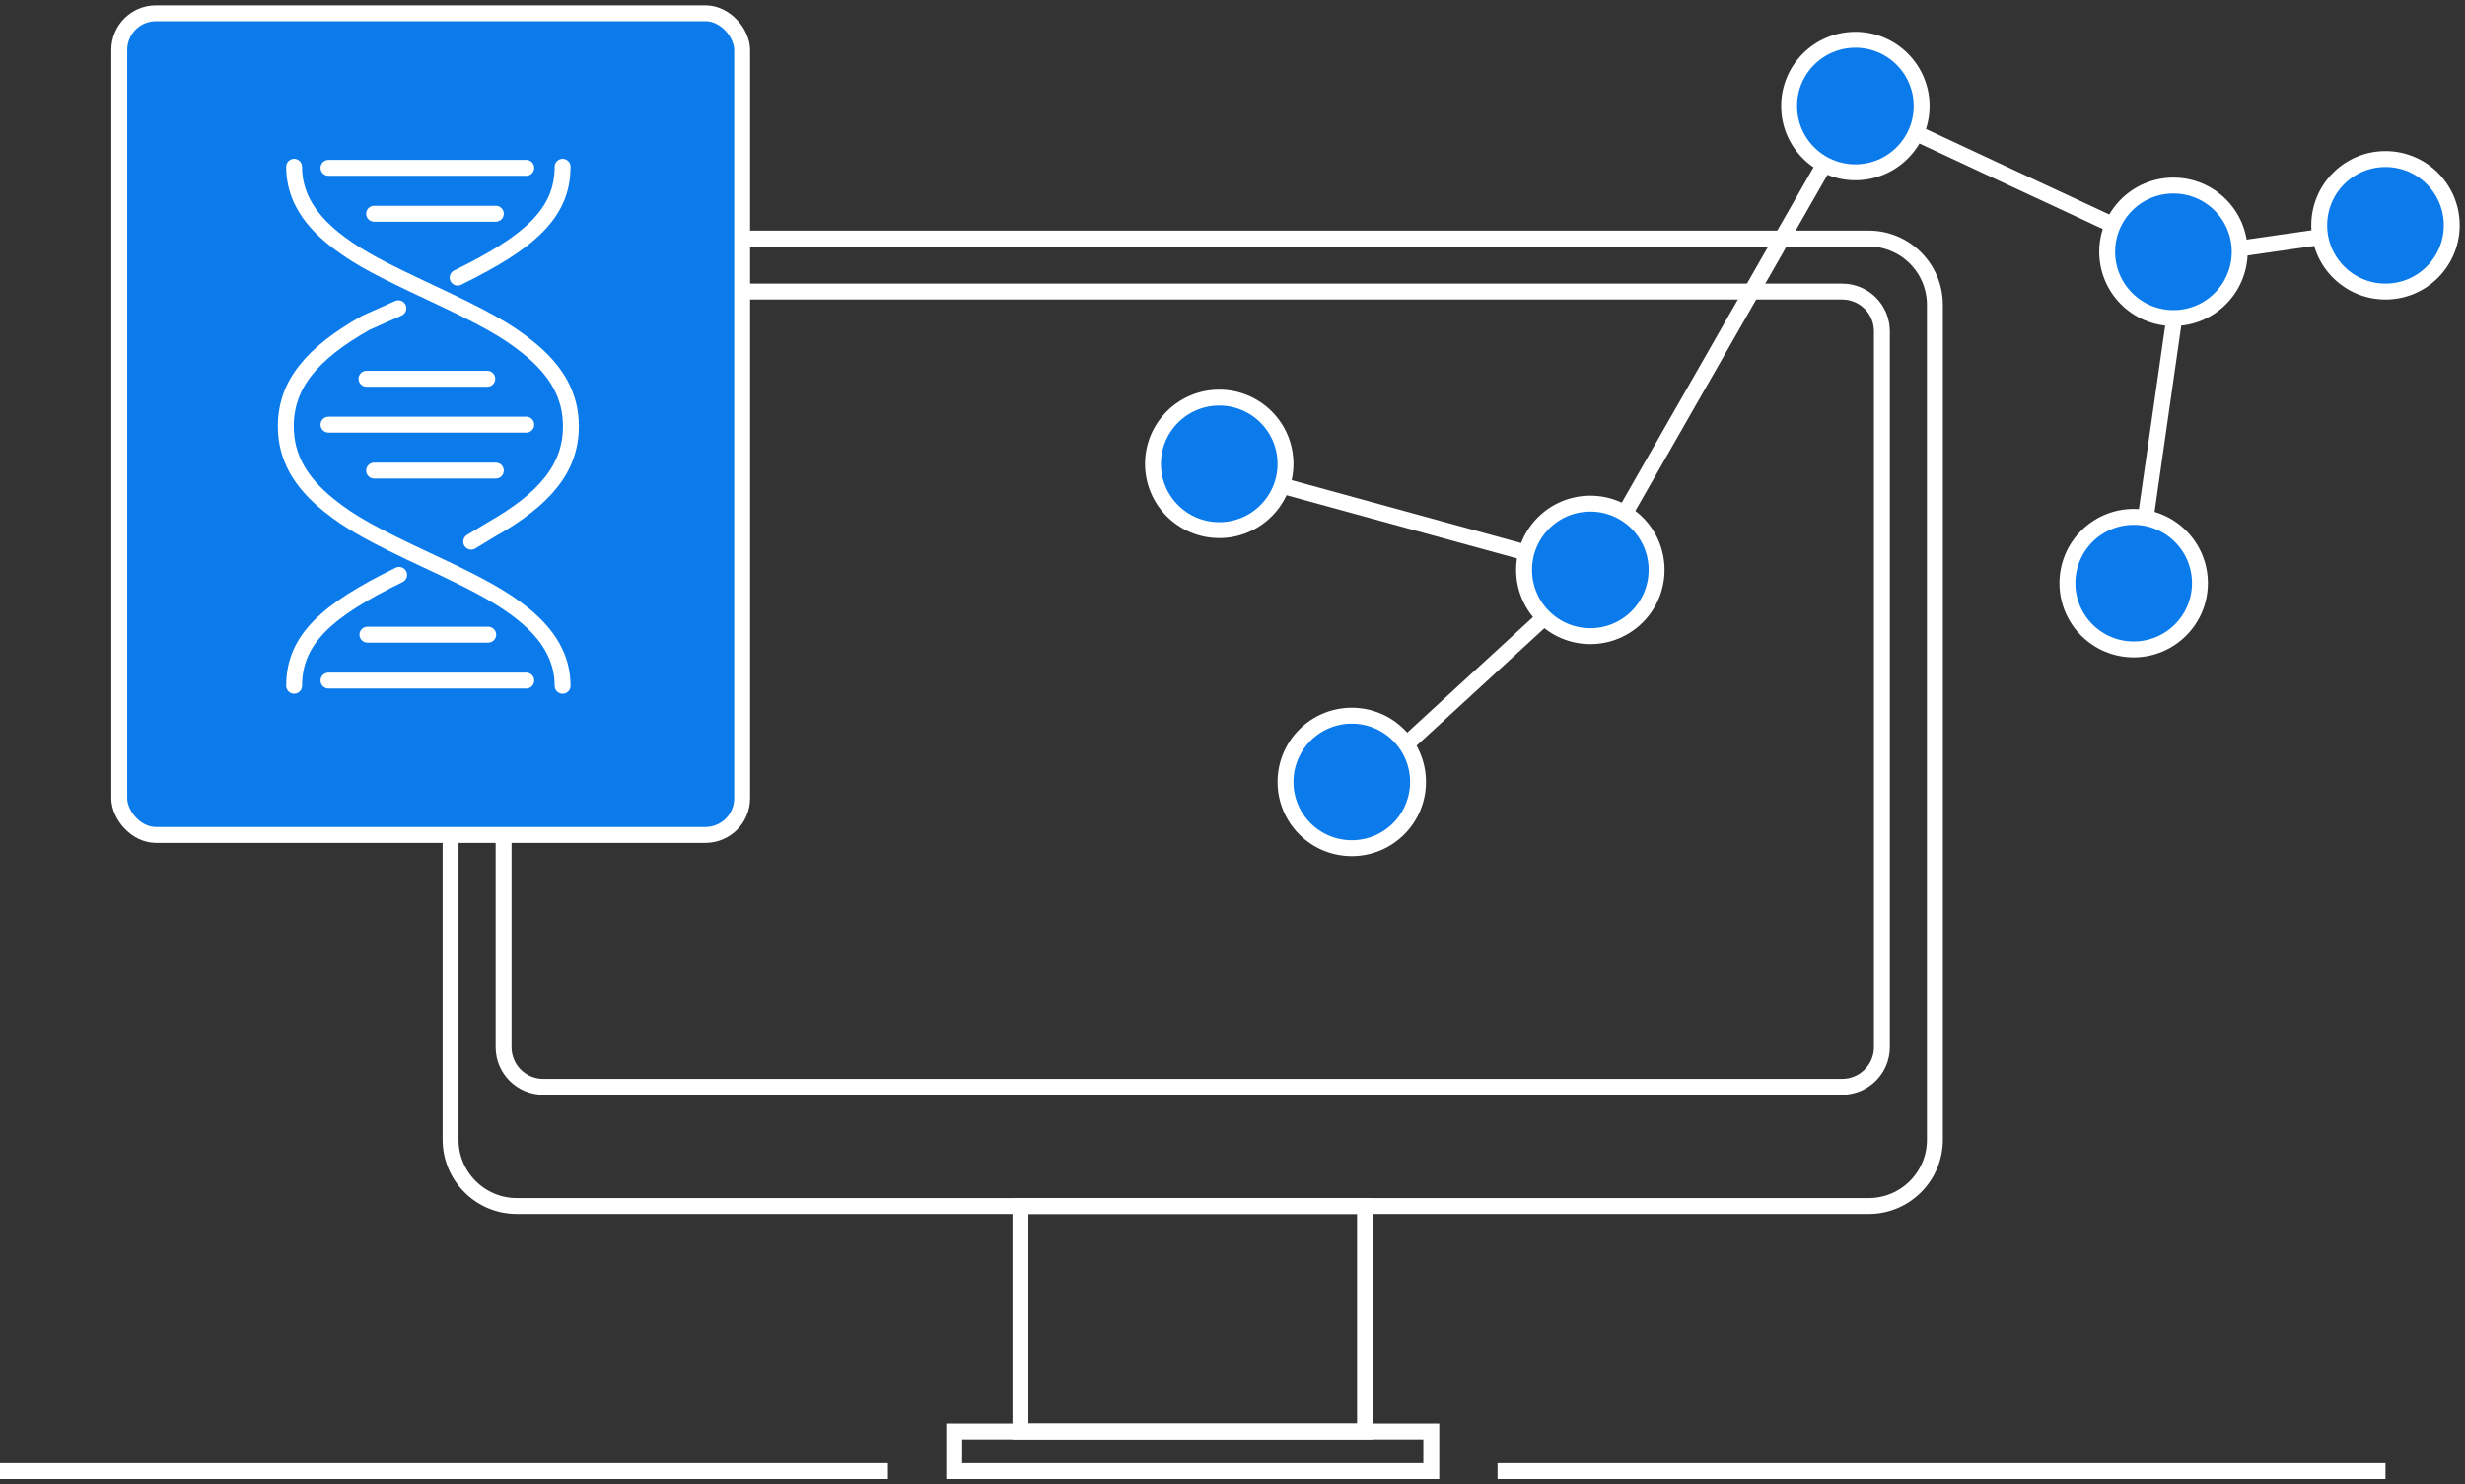 <?xml version="1.0" encoding="UTF-8"?>
<svg width="186px" height="112px" viewBox="0 0 186 112" version="1.1" xmlns="http://www.w3.org/2000/svg" xmlns:xlink="http://www.w3.org/1999/xlink">
    <rect x="0" y="0" width="186" height="112" fill="#333333" stroke="none"/>
    <!-- Generator: Sketch 51.3 (57544) - http://www.bohemiancoding.com/sketch -->
    <title>Group 13 Copy</title>
    <desc>Created with Sketch.</desc>
    <defs></defs>
    <g id="Page-1" stroke="none" stroke-width="1" fill="none" fill-rule="evenodd">
        <g id="Group-13-Copy" transform="translate(0, 1)" stroke="#FFFFFF" stroke-width="1.2">
            <g id="Preventive-screens-Copy-2" transform="translate(0, 17)" fill-rule="nonzero">
                <g id="Group-3">
                    <path d="M67,93 L0,93" id="Rectangle-6-Copy"></path>
                    <path d="M180,93 L113,93" id="Rectangle-6-Copy-4"></path>
                    <polygon id="Rectangle-6" points="77 73 103 73 103 90 77 90"></polygon>
                    <polygon id="Rectangle-6-Copy-6" points="72 90 108 90 108 93 72 93"></polygon>
                    <path d="M34,5.003 C34,2.24 36.237,0 38.993,0 L141.007,0 C143.764,0 146,2.245 146,5.003 L146,67.997 C146,70.76 143.763,73 141.007,73 L38.993,73 C36.236,73 34,70.755 34,67.997 L34,5.003 Z" id="Rectangle-6-Copy-2"></path>
                    <path d="M38,6.996 C38,5.341 39.353,4 41,4 L139,4 C140.657,4 142,5.337 142,6.996 L142,61.004 C142,62.659 140.647,64 139,64 L41,64 C39.343,64 38,62.663 38,61.004 L38,6.996 Z" id="Rectangle-6-Copy-5"></path>
                </g>
            </g>
            <g id="Group-Copy-6" transform="translate(87, 2)">
                <path d="M32.95,40.367 L53.239,4.885" id="Path-41"></path>
                <path d="M77.183,16.191 L53.102,4.961" id="Path-41-Copy"></path>
                <path d="M77.732,16.347 L74.179,41.134" id="Path-41-Copy-4"></path>
                <path d="M93.41,14.119 L77.519,16.4" id="Path-41-Copy-9"></path>
                <path d="M32.857,39.99 L5.5,32.49" id="Path-41-Copy-2"></path>
                <path d="M33.062,40.342 L15.413,56.559" id="Path-41-Copy-5"></path>
                <circle id="Oval-22" fill="#0B7BEC" cx="53" cy="5" r="5"></circle>
                <circle id="Oval-22-Copy" fill="#0B7BEC" cx="5" cy="32" r="5"></circle>
                <circle id="Oval-22-Copy-5" fill="#0B7BEC" cx="15" cy="56" r="5"></circle>
                <circle id="Oval-22-Copy-4" fill="#0B7BEC" cx="74" cy="41" r="5"></circle>
                <circle id="Oval-22-Copy-12" fill="#0B7BEC" cx="93" cy="14" r="5"></circle>
                <circle id="Oval-22-Copy-2" fill="#0B7BEC" cx="77" cy="16" r="5"></circle>
                <circle id="Oval-22-Copy-3" fill="#0B7BEC" cx="33" cy="40" r="5"></circle>
            </g>
            <g id="Panels-and-genes" transform="translate(9, 0)">
                <g id="Page-1-Copy-3" transform="translate(23.5, 31) rotate(-180) translate(-23.5, -31) " fill="#0B7BEC">
                    <rect id="Rectangle" x="0" y="0" width="47" height="62" rx="2.769"></rect>
                </g>
                <g id="Page-1-Copy-4" transform="translate(23.154, 30.929) rotate(-180) translate(-23.154, -30.929) translate(12.154, 10.929)" stroke-linecap="round" stroke-linejoin="round">
                    <path d="M13.039,8.551 C18.467,5.892 20.961,3.694 20.961,0.186" id="Shape" fill-rule="nonzero"></path>
                    <path d="M0.702,0.186 C0.702,2.314 1.781,4.09 3.758,5.663 C5.202,6.811 6.915,7.754 9.908,9.169 C10.197,9.306 10.43,9.415 10.955,9.661 C14.955,11.536 16.696,12.475 18.393,13.852 C20.524,15.582 21.588,17.456 21.588,19.766 C21.588,22.923 19.625,25.265 15.548,27.574 L13.094,28.67" id="Shape" fill-rule="nonzero"></path>
                    <path d="M8.624,30.981 C3.198,33.639 0.702,35.839 0.702,39.346" id="Shape" fill-rule="nonzero"></path>
                    <path d="M20.962,39.346 C20.962,37.072 19.739,35.212 17.498,33.557 C15.929,32.398 14.412,31.607 10.708,29.871 C6.71,27.997 4.968,27.057 3.271,25.68 C1.139,23.95 0.075,22.077 0.075,19.766 C0.075,16.609 2.039,14.267 6.115,11.958 L7.601,11.056" id="Shape" fill-rule="nonzero"></path>
                    <path d="M18.369,19.886 L3.444,19.886" id="Path-104"></path>
                    <path d="M18.369,0.577 L3.444,0.577" id="Path-104-Copy-5"></path>
                    <path d="M18.369,39.266 L3.444,39.266" id="Path-104-Copy-3"></path>
                    <path d="M15.499,23.35 L6.384,23.35" id="Path-104-Copy"></path>
                    <path d="M15.429,4.042 L6.314,4.042" id="Path-104-Copy-6"></path>
                    <path d="M14.925,16.421 L5.74,16.421" id="Path-104-Copy-2"></path>
                    <path d="M14.925,35.801 L5.74,35.801" id="Path-104-Copy-4"></path>
                </g>
            </g>
        </g>
    </g>
</svg>